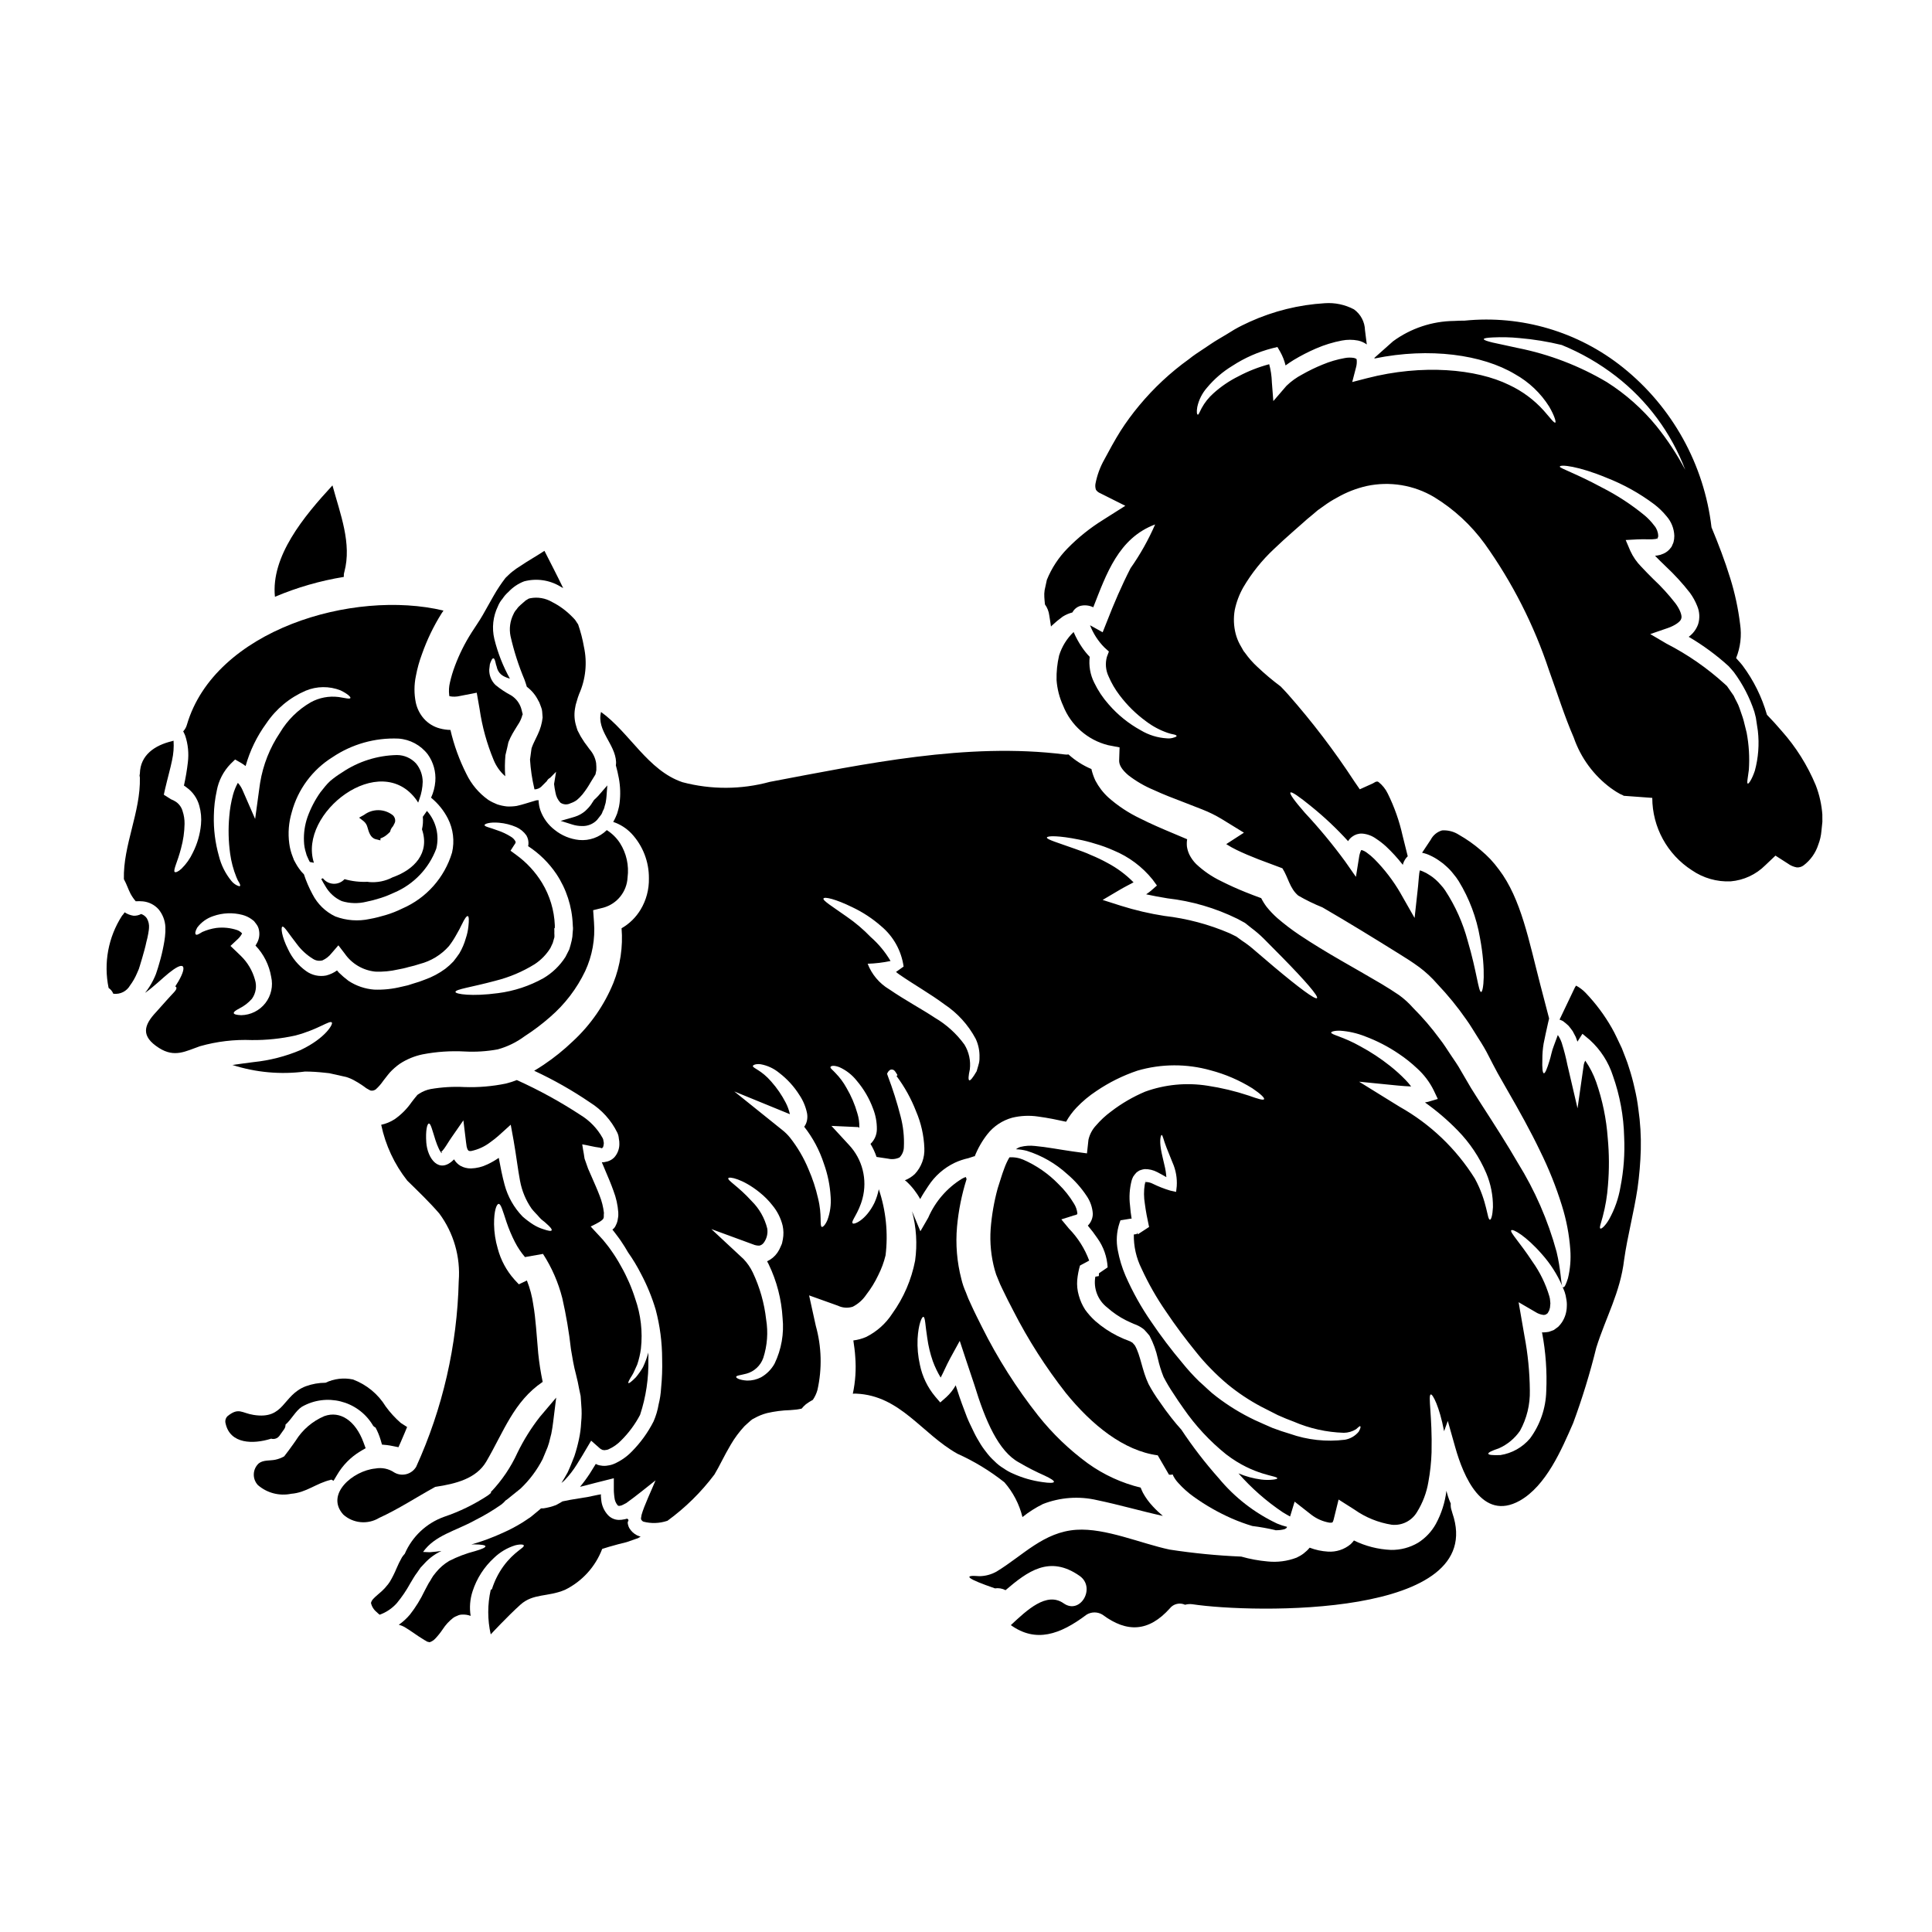 <?xml version="1.0" encoding="UTF-8"?>
<!-- Uploaded to: SVG Repo, www.svgrepo.com, Generator: SVG Repo Mixer Tools -->
<svg fill="#000000" width="800px" height="800px" version="1.1" viewBox="144 144 512 512" xmlns="http://www.w3.org/2000/svg">
 <g>
  <path d="m239.47 528.62 1.426-0.832-0.57-1.547c-2.113-5.746-6.188-8.465-10.367-6.957h-0.004c-3.152 1.34-5.812 3.621-7.613 6.535l-0.645 0.914c-0.789 1.113-1.574 2.184-2.394 3.223h0.004c-0.73 0.406-1.516 0.707-2.336 0.883-1.438 0.301-3.18 0.02-4.394 0.965h0.004c-0.805 0.727-1.281 1.746-1.324 2.832-0.043 1.082 0.348 2.141 1.09 2.93 2.426 2.102 5.691 2.953 8.832 2.301 3.938-0.289 6.656-2.789 10.375-3.664h0.004c0.07-0.027 0.141-0.059 0.211-0.098l0.625 0.312 0.914-1.523c1.5-2.574 3.617-4.731 6.164-6.273z"/>
  <path d="m242.32 568.85v-0.027c0-0.043-0.023-0.105 0-0.141z"/>
  <path d="m282.02 476.68c0.027-0.031-0.086-0.031-0.059 0.027h0.027s0.031 0 0.031-0.027z"/>
  <path d="m222.28 418.42c6.094-1.602 9.098-4.125 9.656-3.453 0.422 0.336-1.598 4.125-8.266 7.297l-0.004 0.004c-3.973 1.68-8.172 2.758-12.465 3.199-1.828 0.25-3.707 0.477-5.617 0.758 6.215 1.996 12.789 2.59 19.262 1.742 1.707 0.012 3.418 0.113 5.113 0.305l1.32 0.141 1.098 0.25 2.16 0.48 1.121 0.25 0.113 0.027 0.586 0.195 0.004 0.008c0.051 0.008 0.098 0.027 0.141 0.055l0.422 0.168 0.816 0.395c0.848 0.461 1.676 0.965 2.469 1.516l0.84 0.617 0.676 0.395c0.141 0.047 0.273 0.113 0.395 0.191-0.031-0.004-0.062 0.008-0.082 0.031h0.141l0.449 0.055v0.004c0.074-0.027 0.148-0.047 0.223-0.059 0.309 0.027 0.422-0.195 0.645-0.223h0.004c0.777-0.688 1.469-1.469 2.051-2.328l0.789-1.012c0.312-0.395 0.535-0.699 0.93-1.152l-0.004-0.004c0.82-0.891 1.73-1.688 2.719-2.383 1.824-1.188 3.852-2.023 5.984-2.469 3.695-0.715 7.469-0.969 11.23-0.762 2.91 0.152 5.832-0.035 8.699-0.562 2.57-0.707 4.988-1.887 7.129-3.477 2.379-1.535 4.641-3.242 6.762-5.109 3.906-3.367 7.07-7.508 9.293-12.16 1.879-4.051 2.68-8.516 2.332-12.969l-0.223-3.172 2.723-0.672c3.633-1.012 6.211-4.234 6.398-8.004 0.414-3.184-0.301-6.41-2.023-9.121-0.898-1.379-2.086-2.547-3.481-3.426-1.945 1.914-4.637 2.871-7.356 2.613-2.363-0.246-4.606-1.176-6.453-2.668-1.719-1.312-3.023-3.09-3.766-5.117-0.312-0.887-0.48-1.816-0.504-2.754-0.195 0-0.395 0.027-0.59 0.027l-2.894 0.871c-0.754 0.223-1.516 0.449-2.301 0.617-0.852 0.133-1.719 0.18-2.582 0.141-0.887-0.094-1.762-0.281-2.609-0.562-0.82-0.32-1.613-0.715-2.359-1.184-2.477-1.758-4.465-4.117-5.785-6.852-1.875-3.707-3.301-7.629-4.238-11.676-0.941-0.02-1.875-0.152-2.781-0.395-1.652-0.426-3.137-1.336-4.266-2.609-1.066-1.219-1.801-2.688-2.137-4.269-0.469-2.316-0.457-4.703 0.027-7.016 0.367-1.98 0.906-3.926 1.613-5.812 1.328-3.773 3.066-7.387 5.191-10.777l0.508-0.758c-23.945-5.727-60.637 5.117-67.996 30.266v-0.004c-0.176 0.652-0.512 1.25-0.98 1.738 0.199 0.375 0.375 0.758 0.531 1.148 0.758 2.281 0.996 4.703 0.703 7.086-0.238 2.066-0.586 4.117-1.039 6.148 0.238 0.141 0.465 0.297 0.676 0.477 1.664 1.172 2.863 2.891 3.394 4.856 0.457 1.617 0.609 3.301 0.449 4.969-0.242 2.606-0.977 5.144-2.16 7.477-0.738 1.586-1.754 3.023-3.004 4.246-0.902 0.84-1.547 1.035-1.797 0.871-0.25-0.164-0.055-0.902 0.312-1.969 0.363-0.98 0.898-2.527 1.375-4.328l-0.004-0.004c0.578-2.106 0.887-4.273 0.926-6.457 0.016-1.156-0.164-2.305-0.531-3.398-0.277-0.977-0.883-1.828-1.715-2.414-0.422-0.281-0.871-0.52-1.348-0.699l-1.906-1.207 0.336-1.516c0.672-2.894 1.406-5.418 1.855-7.637h-0.004c0.379-1.695 0.512-3.434 0.395-5.168-0.141 0.031-0.285 0.113-0.453 0.141-4.465 1.066-8.363 3.621-8.473 8.566l-0.086 0.531 0.086 0.535c0.223 9.152-4.465 17.883-4.238 26.918l0.082 0.168c0.59 1.039 1.066 2.5 1.684 3.707v0.004c0.387 0.707 0.848 1.375 1.375 1.988 0.645-0.043 1.293-0.035 1.938 0.027 1.578 0.168 3.035 0.906 4.098 2.078 1.105 1.336 1.746 2.996 1.824 4.727 0.031 0.859-0.004 1.723-0.109 2.582-0.113 0.758-0.195 1.547-0.367 2.301-0.293 1.566-0.668 3.121-1.121 4.648-0.223 0.789-0.449 1.574-0.727 2.363l-0.195 0.586-0.059 0.141-0.109 0.25-0.113 0.281-0.477 1.012h-0.004c-0.59 1.164-1.297 2.266-2.109 3.285 2.414-1.711 4.578-3.879 6.316-5.277 1.738-1.402 3.148-2.188 3.648-1.77s0.086 1.883-1.094 3.938c-0.25 0.422-0.535 0.898-0.871 1.406l0.004-0.004c0.145 0.035 0.258 0.141 0.309 0.281 0.168 0.672-0.98 1.543-2.527 3.312-0.812 0.898-1.766 1.992-2.832 3.172-3.312 3.508-4.156 6.426 0.758 9.543 4.152 2.637 7.047 0.844 10.863-0.48v0.004c4.461-1.266 9.094-1.812 13.727-1.625 3.879 0.035 7.75-0.371 11.539-1.207zm68.637-27.551-0.027-0.844 0.086-0.055 0.055-0.113v-0.672c-0.16-3.961-1.32-7.812-3.371-11.203-1.773-2.91-4.113-5.441-6.875-7.438l-1.488-1.094 0.953-1.488c0.395-0.562 0.449-0.645 0.367-0.953-0.277-0.527-0.695-0.965-1.211-1.266-1.113-0.703-2.312-1.27-3.566-1.684-2.106-0.789-3.398-0.984-3.426-1.379-0.055-0.336 1.352-0.871 3.844-0.645h0.004c1.57 0.137 3.106 0.523 4.551 1.148 1.082 0.484 2.016 1.25 2.695 2.223 0.422 0.73 0.609 1.57 0.531 2.41-0.012 0.145-0.039 0.285-0.082 0.422 2.957 1.93 5.5 4.43 7.477 7.356 2.66 3.988 4.164 8.633 4.352 13.418l0.027 0.535 0.031 0.25v0.449l-0.086 0.957v0.004c-0.012 0.688-0.094 1.375-0.254 2.047-0.195 0.789-0.395 1.629-0.645 2.363-0.34 0.676-0.672 1.324-1.012 1.996v-0.004c-1.473 2.301-3.461 4.223-5.809 5.613-3.719 2.078-7.801 3.422-12.023 3.969-7.019 0.953-11.312 0.25-11.312-0.309-0.055-0.73 4.184-1.234 10.629-2.977h-0.004c3.66-0.914 7.156-2.394 10.359-4.379 1.691-1.109 3.117-2.574 4.18-4.297l0.617-1.324 0.367-1.289c0.18-0.332 0.008-1.203 0.062-1.766zm-24.531-1.855c0.699-1.516 1.262-2.301 1.574-2.242 0.312 0.059 0.367 1.039 0.168 2.777h-0.004c-0.105 1.051-0.332 2.086-0.672 3.086-0.395 1.406-0.969 2.758-1.711 4.016-0.449 0.703-1.012 1.379-1.574 2.133-0.656 0.703-1.371 1.352-2.133 1.938-1.664 1.23-3.496 2.203-5.445 2.894-0.973 0.391-1.965 0.73-2.977 1.012-0.48 0.168-0.984 0.309-1.488 0.477-0.562 0.113-1.125 0.25-1.711 0.395v-0.004c-2.367 0.594-4.809 0.852-7.246 0.762-2.434-0.184-4.785-0.984-6.82-2.332-0.902-0.672-1.754-1.402-2.555-2.191-0.168-0.195-0.336-0.367-0.477-0.559-0.867 0.629-1.852 1.086-2.894 1.348-1.855 0.352-3.773-0.074-5.305-1.184-2.039-1.465-3.672-3.426-4.742-5.699-1.797-3.562-1.969-5.902-1.543-6.062 0.504-0.195 1.598 1.766 3.816 4.574 1.176 1.602 2.656 2.957 4.352 3.988 0.734 0.465 1.633 0.598 2.473 0.367 0.945-0.434 1.773-1.09 2.41-1.91l1.797-2.078 1.652 2.16h0.004c1.879 2.731 4.867 4.492 8.168 4.816 2 0.074 4-0.113 5.949-0.566l1.406-0.281c0.504-0.109 1.008-0.25 1.516-0.395v0.004c0.957-0.211 1.902-0.473 2.832-0.785 3.012-0.77 5.723-2.422 7.777-4.75 0.754-0.984 1.426-2.023 2.019-3.113 0.562-0.98 1.039-1.844 1.379-2.609zm-16.793-49.281c3.074 0.215 5.902 1.738 7.777 4.184 1.488 2.086 2.195 4.633 1.992 7.188-0.121 1.484-0.504 2.938-1.125 4.293 1.855 1.516 3.375 3.398 4.465 5.531 1.41 2.781 1.801 5.969 1.098 9.008-1.988 6.644-6.805 12.066-13.168 14.824-1.418 0.703-2.891 1.285-4.406 1.738-0.672 0.195-1.352 0.367-2.051 0.562s-1.488 0.34-2.215 0.477v0.004c-3.035 0.656-6.195 0.422-9.098-0.676-2.613-1.242-4.738-3.316-6.051-5.894-0.914-1.688-1.672-3.453-2.269-5.273-0.484-0.461-0.918-0.969-1.293-1.52-0.332-0.457-0.633-0.934-0.898-1.43l-0.395-0.73-0.055-0.109-0.027-0.059-0.027-0.027-0.055-0.223-0.086-0.195-0.137-0.363-0.004-0.004c-0.445-1.121-0.75-2.289-0.902-3.484-0.375-2.769-0.152-5.59 0.648-8.266 1.613-6.07 5.477-11.301 10.809-14.625 5.152-3.465 11.273-5.191 17.473-4.93zm-48.145 13.777c0.5-2.676 1.781-5.141 3.676-7.086l1.18-1.148 1.516 0.871 0.004-0.004c0.441 0.258 0.863 0.551 1.262 0.871 1.141-4.082 3.008-7.922 5.512-11.34 2.566-3.809 6.172-6.797 10.387-8.621 2.945-1.23 6.258-1.27 9.234-0.109 1.969 0.953 2.777 1.793 2.641 2.047-0.168 0.312-1.297 0.027-3.148-0.281v0.004c-2.539-0.32-5.117 0.172-7.359 1.402-3.367 1.941-6.18 4.715-8.164 8.059-2.68 3.988-4.473 8.508-5.25 13.25-0.059 0.395-0.113 0.789-0.168 1.148l-1.156 8.457-3.371-7.719c-0.301-0.676-0.711-1.301-1.207-1.852-0.555 1-0.988 2.066-1.289 3.172-0.504 1.863-0.832 3.773-0.984 5.699-0.305 3.293-0.227 6.609 0.223 9.883 0.289 2.137 0.848 4.231 1.656 6.231 0.211 0.562 0.484 1.102 0.816 1.602 0.195 0.395 0.25 0.645 0.141 0.754s-0.34 0.055-0.758-0.137c-0.598-0.293-1.125-0.715-1.543-1.234-1.562-1.918-2.684-4.156-3.281-6.559-0.992-3.496-1.445-7.121-1.344-10.754 0.035-2.219 0.297-4.43 0.777-6.598zm4.504 58.988c-0.055-0.34 0.535-0.758 1.516-1.262v-0.004c1.246-0.625 2.359-1.484 3.285-2.527 1.059-1.469 1.359-3.352 0.812-5.078-0.66-2.394-1.949-4.57-3.731-6.301l-0.844-0.816-1.91-1.828 1.855-1.738v0.004c0.492-0.438 0.898-0.961 1.203-1.543 0.168 0.109-0.336-0.562-1.23-0.902-1.797-0.613-3.707-0.812-5.59-0.586-1.277 0.184-2.523 0.543-3.703 1.066-0.871 0.531-1.461 0.898-1.711 0.672-0.25-0.223-0.195-0.844 0.363-1.828l-0.004 0.004c1.074-1.434 2.566-2.5 4.269-3.059 2.484-0.871 5.172-0.98 7.719-0.312 0.879 0.234 1.707 0.625 2.441 1.156l0.617 0.477c0.203 0.23 0.391 0.473 0.562 0.727 0.426 0.523 0.699 1.156 0.789 1.828 0.211 1.238-0.051 2.508-0.73 3.562-0.059 0.133-0.133 0.258-0.227 0.367 2.18 2.277 3.629 5.156 4.156 8.266 0.57 2.445 0.008 5.016-1.535 6.996-1.543 1.98-3.902 3.156-6.41 3.199-1.223-0.051-1.895-0.234-1.965-0.539z"/>
  <path d="m230.14 352.43-1.234 1.543h-0.004c-1.434 2.031-2.586 4.25-3.422 6.594-0.707 2.047-1.02 4.211-0.926 6.375 0.027 1.039 0.207 2.07 0.531 3.062l0.113 0.395 0.027 0.113v0.027l0.281 0.645c0.176 0.422 0.371 0.836 0.59 1.234l0.082 0.027c0.367 0.086 0.672 0.113 1.012 0.195-4.266-13.137 17.629-30.121 27.258-16.531v0.004c0.133 0.188 0.254 0.387 0.367 0.59 0.113-0.312 0.223-0.617 0.34-0.957h-0.004c0.539-1.465 0.832-3.012 0.871-4.574-0.016-1.773-0.637-3.488-1.766-4.856-1.305-1.414-3.137-2.219-5.055-2.223-5.191 0.102-10.242 1.699-14.543 4.606-1.105 0.68-2.16 1.441-3.152 2.277-0.488 0.453-0.945 0.938-1.367 1.453z"/>
  <path d="m301.01 356.63c-0.383 0.66-0.855 1.262-1.406 1.793l-0.523 0.512c-0.793 0.676-1.715 1.188-2.711 1.5l-3.785 1.105 3.094 0.973c0.816 0.258 1.668 0.391 2.527 0.395 1.516 0.066 2.988-0.527 4.031-1.629l0.871-1.113c0.293-0.344 0.504-0.746 0.617-1.184 0.258-0.418 0.438-0.879 0.523-1.359l0.098-0.324c0.121-0.336 0.199-0.684 0.234-1.035 0.059-0.395 0.121-0.789 0.148-1.18l0.219-2.945-2.152 2.477c-0.102 0.117-0.195 0.234-0.328 0.371-0.363 0.395-0.699 0.699-1.039 1.012z"/>
  <path d="m235.11 296.89c-0.031-0.445 0.016-0.891 0.145-1.32 2.019-7.555-1.066-15.273-3.148-22.934-7.637 8.266-16.34 18.805-15.246 29.52 5.852-2.477 11.98-4.246 18.25-5.266z"/>
  <path d="m263.1 328.5c0.918 0.184 1.867 0.164 2.777-0.055l4.465-0.871 0.758 4.328v0.004c0.672 4.648 1.926 9.195 3.734 13.531 0.656 1.598 1.664 3.027 2.945 4.184 0.031 0.027 0.086 0.055 0.113 0.082-0.137-1.859-0.117-3.727 0.055-5.586 0.168-0.676 0.312-1.352 0.48-2.023l0.223-1.012v-0.027l0.109-0.449 0.027-0.027 0.027-0.055 0.059-0.168 0.137-0.281 0.254-0.59c0.727-1.488 1.516-2.582 2.047-3.512l0.008 0.004c0.473-0.711 0.832-1.484 1.066-2.305-0.012-0.07 0.008-0.145 0.059-0.195 0.055-0.055 0.137-0.137 0-0.477l-0.195-0.816-0.059-0.195-0.027-0.082-0.055-0.223-0.004-0.004c-0.453-1.406-1.387-2.609-2.641-3.394-1.484-0.777-2.887-1.711-4.18-2.781-1.074-1.066-1.664-2.527-1.629-4.039 0.055-0.562 0.113-1.039 0.168-1.434 0.09-0.301 0.199-0.59 0.336-0.871 0.195-0.477 0.395-0.699 0.59-0.699 0.195 0 0.34 0.281 0.48 0.754 0.082 0.25 0.137 0.562 0.223 0.93h0.004c0.125 0.336 0.227 0.684 0.305 1.035 0.258 0.797 0.797 1.477 1.516 1.91 0.582 0.332 1.207 0.586 1.855 0.758-1.84-3.309-3.227-6.852-4.129-10.527-0.691-2.91-0.355-5.969 0.957-8.66 0.293-0.738 0.711-1.422 1.234-2.023 0.43-0.656 0.949-1.254 1.543-1.766 1.152-1.242 2.574-2.203 4.156-2.809 3.242-0.859 6.695-0.375 9.57 1.348 0.25 0.141 0.504 0.309 0.789 0.449-1.516-3.172-3.227-6.453-4.969-9.883-2.219 1.461-4.438 2.695-6.258 3.938l-1.207 0.789-0.93 0.699v-0.004c-0.387 0.289-0.754 0.609-1.094 0.953l-0.59 0.562-0.191 0.195-0.059 0.055-0.004 0.004c-1.156 1.504-2.211 3.094-3.148 4.746-0.957 1.711-1.91 3.398-2.867 5.082-0.957 1.684-2.051 3.172-3.031 4.742h0.004c-1.75 2.758-3.207 5.691-4.352 8.75-0.539 1.426-0.98 2.891-1.316 4.379-0.262 1.086-0.328 2.207-0.195 3.316 0 0.105 0.02 0.215 0.055 0.316z"/>
  <path d="m243.61 366.41 1.211 0.297v-0.523c0.555-0.188 1.07-0.465 1.531-0.82 0.301-0.238 0.586-0.492 0.855-0.762l0.18-0.184 0.066-0.246v-0.004c0.117-0.422 0.336-0.812 0.641-1.129l0.219-0.363c0.07-0.184 0.156-0.359 0.266-0.527l0.141-0.426v0.004c0.078-0.609-0.133-1.219-0.57-1.645-2.231-1.793-5.391-1.844-7.676-0.121l-1.312 0.723 1.18 0.918h0.004c0.508 0.414 0.867 0.984 1.031 1.617 0.359 1.27 0.789 2.844 2.234 3.191z"/>
  <path d="m255.83 363.79c2.133 6.297-2.051 10.672-7.746 12.691v-0.004c-1.949 1.035-4.152 1.473-6.348 1.266-0.094-0.008-0.191-0.027-0.281-0.059-2.074 0.102-4.152-0.133-6.148-0.699-0.727 0.801-1.766 1.246-2.848 1.227-1.082-0.023-2.098-0.512-2.793-1.34-0.027-0.027-0.059-0.082-0.113-0.141l-0.055 0.059c-0.113 0.055-0.223 0.082-0.367 0.137 0.367 0.672 0.699 1.324 1.125 1.969 0.984 1.723 2.488 3.086 4.293 3.898 2.133 0.656 4.406 0.715 6.57 0.172 0.586-0.141 1.203-0.285 1.824-0.422l2.023-0.59c1.227-0.398 2.426-0.879 3.59-1.434 5.121-2.199 9.117-6.398 11.062-11.625 0.867-3.535-0.059-7.269-2.473-9.992-0.395 0.562-0.754 1.066-1.094 1.547 0.105 1.117 0.031 2.246-0.223 3.34z"/>
  <path d="m183.26 391.58c0.082-0.672 0.195-0.953 0.223-1.625h0.004c0.082-0.898-0.117-1.801-0.566-2.582-0.359-0.543-0.895-0.949-1.516-1.152-0.633 0.344-1.355 0.5-2.078 0.449-0.82-0.133-1.605-0.438-2.297-0.898-0.199 0.332-0.438 0.645-0.703 0.926-3.644 5.664-4.914 12.527-3.543 19.121 0.555 0.367 0.984 0.895 1.23 1.516 0.059 0 0.113 0.027 0.168 0.027 1.73 0.176 3.402-0.684 4.269-2.191 0.73-0.984 1.344-2.047 1.824-3.176l0.449-1.035 0.113-0.285 0.027-0.109 0.164-0.508c0.223-0.699 0.426-1.43 0.648-2.16 0.418-1.461 0.844-2.922 1.121-4.293 0.211-0.691 0.328-1.375 0.461-2.023z"/>
  <path d="m284.49 302.54c-0.168 0.109-0.195-0.027-0.531 0.195l-0.449 0.281-0.168 0.082-0.027 0.027-1.289 1.125h-0.004c-0.422 0.344-0.793 0.75-1.098 1.207-0.355 0.375-0.641 0.812-0.844 1.289-0.91 1.805-1.188 3.859-0.785 5.84 0.895 3.949 2.133 7.809 3.703 11.539 0.25 0.645 0.422 1.262 0.617 1.883v-0.004c1.285 0.961 2.324 2.211 3.031 3.648l0.254 0.453 0.223 0.559 0.281 0.758 0.004 0.004c0.156 0.375 0.254 0.773 0.277 1.18 0.055 0.508 0.086 1.039 0.113 1.547-0.172 1.559-0.609 3.078-1.289 4.492-0.59 1.289-1.18 2.363-1.52 3.309l-0.109 0.34-0.027 0.082-0.113 0.844c-0.082 0.703-0.195 1.379-0.281 2.078 0.16 2.562 0.535 5.106 1.121 7.606l0.059 0.281c0.762 0 1.488-0.324 1.992-0.898l1.262-1.262h0.004c0.195-0.387 0.508-0.703 0.895-0.902l1.574-1.602-0.535 3.258c0.086 0.754 0.207 1.504 0.367 2.246 0.16 1.008 0.617 1.949 1.32 2.695 0.801 0.543 1.84 0.598 2.695 0.141 0.594-0.191 1.152-0.477 1.656-0.844 0.527-0.441 1.012-0.93 1.457-1.457 0.828-1.035 1.57-2.133 2.219-3.289 0.477-0.812 0.898-1.488 1.262-2.047 0.082-0.449 0.168-0.902 0.223-1.094h0.004c0.023-0.637 0.004-1.273-0.055-1.906-0.215-1.348-0.809-2.602-1.711-3.621-0.285-0.395-0.562-0.789-0.844-1.152v-0.004c-0.371-0.461-0.711-0.949-1.012-1.461l-0.535-0.844-0.363-0.699-0.367-0.699-0.086-0.168-0.109-0.285v-0.082l-0.055-0.109-0.168-0.562c-0.488-1.504-0.613-3.102-0.367-4.66 0.098-0.727 0.27-1.441 0.508-2.133 0.168-0.629 0.375-1.25 0.613-1.855 1.734-3.914 2.176-8.281 1.266-12.465-0.352-2.023-0.867-4.012-1.539-5.953-0.223-0.336-0.449-0.645-0.645-0.98l-0.141-0.195-0.027-0.027-0.055-0.086-0.141-0.137h-0.004c-0.164-0.203-0.34-0.391-0.531-0.562-1.547-1.602-3.352-2.934-5.336-3.938-1.758-1.039-3.836-1.398-5.84-1.004z"/>
  <path d="m528.86 544.86c-0.055-0.168-0.082-0.309-0.137-0.477-0.23-0.617-0.316-1.281-0.258-1.938-0.055-0.113-0.109-0.223-0.164-0.367v0.004c-0.41-0.973-0.738-1.98-0.984-3.004-0.371 3.078-1.324 6.059-2.805 8.785-1.125 2.023-2.734 3.731-4.688 4.969-2.184 1.297-4.68 1.957-7.215 1.91-3.406-0.145-6.742-0.996-9.801-2.5-0.258 0.355-0.551 0.684-0.871 0.98-1.68 1.414-3.844 2.121-6.035 1.969-1.652-0.098-3.281-0.445-4.828-1.039-0.934 1.129-2.117 2.031-3.453 2.637-2.445 0.938-5.082 1.285-7.691 1.012-2.363-0.207-4.703-0.641-6.988-1.289-6.356-0.266-12.691-0.887-18.98-1.855-7.555-1.598-16.984-5.754-24.676-5.25-8.703 0.562-14.148 6.793-21.168 11.062-1.379 0.781-2.934 1.207-4.516 1.234-4.66-0.391-3.305 0.688 4.07 3.231h-0.004c0.965-0.145 1.945 0.023 2.809 0.477 5.84-4.973 11.652-9.375 19.625-3.789 4.406 3.09 0.191 10.414-4.238 7.269-4.496-3.148-9.688 1.77-13.98 5.785 6.598 4.723 12.988 2.555 20.043-2.754l-0.004-0.004c1.309-0.812 2.961-0.812 4.269 0 6.461 4.824 12.242 4.547 17.828-1.684h-0.004c0.965-1.211 2.637-1.605 4.043-0.957 0.621-0.176 1.27-0.223 1.91-0.141 15.977 2.418 78.551 3.734 68.918-24.168 0-0.039-0.008-0.074-0.027-0.109z"/>
  <path d="m429.15 465.95c0.055-0.082 0.25-0.082 0.25-0.141 0.113 0 0.027 0 0.113-0.25h0.004c-0.098-0.918-0.406-1.805-0.898-2.582-1.148-1.918-2.547-3.676-4.156-5.227-2.606-2.672-5.699-4.828-9.113-6.344-1.203-0.547-2.523-0.789-3.844-0.699-0.551 0.945-1.012 1.941-1.379 2.977-0.586 1.488-1.121 3.426-1.738 5.277-0.957 3.508-1.578 7.098-1.855 10.727-0.254 3.637 0.109 7.289 1.066 10.805 0.227 0.867 0.527 1.711 0.902 2.523 0.348 0.91 0.742 1.801 1.18 2.668 0.93 1.969 1.883 3.816 2.867 5.699v0.004c3.93 7.691 8.594 14.984 13.922 21.785 6.852 8.445 15.305 15.301 24.34 16.504l2.977 5.117c0.23 0.055 0.469 0.055 0.699 0 0.426-0.059 0.34 0 0.34 0.027 0.039 0.168 0.105 0.328 0.195 0.477 0.344 0.629 0.77 1.215 1.266 1.738 1.227 1.363 2.598 2.586 4.098 3.648 3.141 2.254 6.512 4.172 10.051 5.727 1.773 0.777 3.59 1.441 5.441 1.996 2.059 0.254 4.102 0.621 6.121 1.094v0.027c0.816 0.023 1.629-0.07 2.418-0.277 0.281-0.195 0.477-0.223 0.504-0.312 0.055-0.027 0.109-0.168 0.168-0.309-0.902-0.219-1.785-0.508-2.641-0.867-5.977-2.82-11.258-6.922-15.469-12.02-3.602-4.047-6.91-8.348-9.906-12.863-0.902-1.008-1.797-2.047-2.668-3.172-1.039-1.32-2.051-2.691-3.059-4.18-1.102-1.508-2.098-3.098-2.977-4.746-1.742-3.676-2.106-7.637-3.621-10.234-0.219-0.219-0.426-0.453-0.617-0.699-0.086-0.113-0.195-0.113-0.312-0.168-0.121-0.125-0.277-0.215-0.445-0.254-1.074-0.391-2.129-0.84-3.152-1.348-2.156-1.07-4.168-2.418-5.977-4.008-0.992-0.898-1.883-1.895-2.664-2.977-0.754-1.168-1.324-2.445-1.688-3.785-0.391-1.332-0.531-2.723-0.418-4.102 0.125-1.293 0.367-2.57 0.727-3.82l2.445-1.32v0.004c-1.176-3.172-3.004-6.059-5.367-8.48l-2.019-2.441 3.281-1.039 0.004 0.004c0.199-0.066 0.402-0.121 0.605-0.164z"/>
  <path d="m626.95 360c-0.184-2.695-0.773-5.348-1.742-7.871-2.191-5.281-5.25-10.16-9.055-14.43-1.246-1.473-2.559-2.898-3.898-4.285-1.34-4.684-3.512-9.082-6.418-12.988-0.531-0.715-1.18-1.348-1.75-2.023 1.145-2.84 1.512-5.934 1.062-8.961-0.5-4.129-1.371-8.207-2.609-12.18-1.453-4.723-3.172-9.172-4.973-13.508-1.953-16.664-10.391-31.891-23.484-42.379-11.82-9.465-26.879-13.918-41.945-12.402-0.934 0-1.863 0.023-2.801 0.082-5.82 0.066-11.473 1.953-16.168 5.391l-4.934 4.391c-0.004 0.055 0.004 0.113 0.027 0.168 14.652-3.004 28.605-1.012 37.227 4.156 3.691 2.059 6.805 5.012 9.055 8.59 1.488 2.555 1.855 4.129 1.629 4.238-0.34 0.168-1.262-1.121-3.059-3.172-2.566-2.856-5.68-5.164-9.156-6.793-8.66-4.266-23.02-5.586-37.699-1.793l-3.906 1.012 1.012-3.906 0.004-0.004c0.18-0.656 0.234-1.34 0.168-2.016-0.113-0.285-0.027-0.223-0.672-0.453-0.84-0.145-1.695-0.133-2.527 0.031-1.996 0.355-3.945 0.93-5.812 1.711-1.871 0.758-3.691 1.641-5.445 2.637-1.52 0.797-2.922 1.809-4.156 3.004l-3.481 4.043-0.395-5.082h0.004c-0.055-1.586-0.289-3.156-0.703-4.688-2.828 0.754-5.559 1.828-8.145 3.199-2.414 1.195-4.652 2.719-6.648 4.523-1.262 1.121-2.316 2.453-3.121 3.934-0.562 1.066-0.789 1.77-1.012 1.711-0.223-0.059-0.363-0.699-0.137-2.019v0.004c0.406-1.922 1.309-3.703 2.609-5.168 1.898-2.273 4.16-4.219 6.691-5.754 3.242-2.117 6.809-3.691 10.559-4.66l1.379-0.336 0.754 1.289v0.004c0.633 1.125 1.105 2.336 1.406 3.594 0.699-0.508 1.402-0.984 2.133-1.434 1.91-1.152 3.898-2.176 5.949-3.059 2.199-0.953 4.496-1.66 6.848-2.106 1.41-0.27 2.859-0.27 4.269 0 0.84 0.18 1.633 0.535 2.328 1.039l-0.477-3.789v-0.004c-0.059-2.191-1.141-4.227-2.918-5.508-2.379-1.258-5.062-1.824-7.746-1.629-6.863 0.41-13.59 2.078-19.852 4.91-0.699 0.34-1.402 0.645-2.074 0.984l-0.93 0.477-1.066 0.59c-1.406 0.871-2.777 1.711-4.184 2.527s-2.691 1.738-4.016 2.609-2.664 1.738-3.871 2.723c-4.894 3.512-9.316 7.637-13.164 12.27-1.805 2.16-3.469 4.426-4.984 6.793-1.461 2.332-3.09 5.305-4.238 7.477v0.004c-1.152 2.023-1.961 4.223-2.391 6.512-0.086 0.531-0.039 1.07 0.141 1.574 0.277 0.402 0.668 0.715 1.121 0.898l6.656 3.34-5.902 3.734v0.004c-3.445 2.137-6.617 4.68-9.445 7.578-2.34 2.387-4.188 5.207-5.445 8.305-0.195 0.926-0.395 1.824-0.59 2.719-0.098 0.613-0.125 1.234-0.082 1.852 0.027 0.645 0.109 1.289 0.164 1.938 0.633 0.867 1.027 1.883 1.152 2.949 0.168 0.871 0.281 1.883 0.449 2.922v-0.004c0.066-0.09 0.145-0.172 0.227-0.25 0.91-0.855 1.875-1.652 2.891-2.387 0.789-0.496 1.652-0.867 2.555-1.098 0.438-0.84 1.195-1.469 2.102-1.738 1.152-0.281 2.363-0.152 3.43 0.367 3.481-8.844 6.691-18.332 16.395-21.953v-0.004c-1.773 4.078-3.953 7.961-6.516 11.598-2.387 4.66-4.41 9.375-6.297 14.234l-0.055 0.141-1.039 2.609-2.414-1.348-0.926-0.508c0.84 2.184 2.121 4.172 3.762 5.84l1.234 1.121-0.531 1.406c-0.48 1.723-0.32 3.559 0.445 5.176 0.762 1.781 1.742 3.461 2.918 5 2.004 2.66 4.391 5.008 7.086 6.961 1.711 1.293 3.617 2.305 5.644 3.004 0.566 0.195 1.148 0.344 1.738 0.449 0.422 0.109 0.645 0.25 0.645 0.367 0 0.113-0.195 0.281-0.617 0.395v-0.004c-0.605 0.23-1.262 0.316-1.906 0.254-2.461-0.137-4.852-0.867-6.965-2.133-3.234-1.773-6.129-4.109-8.543-6.902-1.535-1.73-2.82-3.668-3.82-5.754-1.051-2.109-1.461-4.481-1.18-6.82-0.754-0.781-1.441-1.625-2.047-2.527-0.867-1.273-1.609-2.625-2.219-4.043-1.793 1.715-3.117 3.863-3.848 6.231-0.496 2.125-0.723 4.305-0.672 6.488 0.168 2.352 0.758 4.652 1.738 6.793 2.051 5.203 6.481 9.102 11.902 10.469l3.062 0.59-0.113 3.426c-0.055 1.18 0.672 2.445 2.414 3.938 2.047 1.586 4.297 2.898 6.691 3.898 2.582 1.207 5.387 2.273 8.336 3.398 1.516 0.59 3.062 1.207 4.606 1.797 1.773 0.695 3.484 1.539 5.117 2.523l5.902 3.625-4.688 3.031c0.887 0.57 1.805 1.086 2.754 1.543 1.793 0.871 3.734 1.684 5.754 2.473 2.106 0.789 4.211 1.574 6.371 2.387 1.574 2.441 1.91 5.305 4.211 7.242h0.004c2.055 1.191 4.195 2.234 6.398 3.117 6.793 3.938 13.586 8.113 20.297 12.297 1.766 1.094 3.508 2.188 5.305 3.508l0.004-0.004c1.777 1.328 3.406 2.844 4.856 4.523 2.785 2.93 5.344 6.066 7.648 9.383 1.148 1.574 2.106 3.281 3.148 4.883 1.043 1.602 2.023 3.227 2.781 4.769 0.758 1.543 1.625 3.09 2.414 4.606 0.816 1.434 1.629 2.832 2.414 4.238 3.312 5.727 6.344 11.203 8.816 16.367v0.004c2.309 4.656 4.242 9.492 5.781 14.457 1.191 3.793 1.938 7.711 2.223 11.676 0.191 2.543-0.016 5.102-0.621 7.582-0.508 1.602-0.898 2.445-1.234 2.387v-0.004c-0.102-0.004-0.188-0.07-0.223-0.164 0.195 0.477 0.422 0.926 0.59 1.43 0.199 0.594 0.34 1.203 0.422 1.824 0.133 0.664 0.18 1.344 0.137 2.019-0.031 1.488-0.477 2.938-1.293 4.184-0.289 0.426-0.617 0.82-0.98 1.184-0.367 0.281-0.758 0.559-1.152 0.844-0.449 0.164-0.898 0.363-1.375 0.504l0.004-0.004c-0.469 0.078-0.938 0.125-1.406 0.145-0.113 0-0.25-0.027-0.367-0.027-0.004 0.047 0.004 0.094 0.027 0.137 0.965 5.094 1.332 10.285 1.098 15.469-0.117 4.516-1.617 8.883-4.297 12.52-1.996 2.363-4.777 3.93-7.832 4.406-2.106 0.082-3.199-0.027-3.227-0.367-0.027-0.34 1.012-0.816 2.754-1.402v0.004c2.277-1 4.231-2.613 5.644-4.66 1.801-3.273 2.699-6.965 2.609-10.699-0.043-4.859-0.523-9.707-1.434-14.484-0.223-1.312-0.449-2.602-0.672-3.871l-0.871-5.027 4.438 2.582c0.641 0.422 1.371 0.691 2.133 0.789 0.113-0.027 0.25 0 0.367-0.027 0.086-0.047 0.18-0.074 0.277-0.09 0.078-0.059 0.164-0.113 0.254-0.164 0.055-0.059 0.055-0.086 0.141-0.113 0.055 0.082 0.25-0.395 0.367-0.562l0.164-0.336 0.031-0.141c0.129-0.332 0.195-0.684 0.191-1.039 0.074-0.398 0.074-0.809 0-1.207-0.02-0.438-0.094-0.871-0.223-1.289-0.98-3.289-2.496-6.391-4.492-9.184-3.34-5.082-5.981-7.746-5.613-8.266s3.902 1.461 8.141 6.316c2.231 2.508 4.051 5.352 5.394 8.426-0.395-1.039-0.367-4.328-1.52-9.098-2.269-8.305-5.731-16.238-10.273-23.551-2.754-4.773-6.008-9.84-9.602-15.414-0.902-1.434-1.738-2.695-2.777-4.375-0.844-1.461-1.742-2.949-2.613-4.465-0.871-1.602-1.852-2.949-2.805-4.379-0.957-1.434-1.855-2.894-2.949-4.266v-0.004c-2.113-2.879-4.441-5.59-6.965-8.113-1.121-1.277-2.383-2.43-3.758-3.426-1.461-1.008-3.09-2.019-4.773-3.031-6.793-4.043-14.234-7.969-21.672-12.941-2.016-1.355-3.945-2.828-5.785-4.41-1.035-0.918-1.996-1.922-2.863-3.004-0.547-0.723-1.023-1.492-1.43-2.301-1.379-0.504-2.809-1.039-4.184-1.598-2.164-0.871-4.297-1.828-6.461-2.922-2.414-1.16-4.641-2.684-6.594-4.519-0.73-0.73-1.336-1.574-1.797-2.5-0.316-0.664-0.531-1.375-0.645-2.106-0.07-0.652-0.051-1.316 0.055-1.965-1.234-0.535-2.555-1.066-3.789-1.602-2.949-1.234-5.902-2.5-8.785-3.961-3.012-1.445-5.809-3.301-8.309-5.512-1.395-1.277-2.551-2.789-3.43-4.461-0.445-0.945-0.789-1.934-1.035-2.949v-0.113c-2.234-0.938-4.297-2.246-6.094-3.875-0.344 0.055-0.695 0.055-1.039 0-25.855-3.258-52.859 2.5-78.129 7.269-7.57 2.062-15.547 2.094-23.133 0.086-9.18-3.09-14.008-13.168-21.586-18.613-1.234 4.969 3.758 8.449 3.988 13.25 0.008 0.301-0.012 0.602-0.059 0.898 0.312 1.098 0.562 2.191 0.789 3.398v-0.004c0.406 2.188 0.473 4.422 0.195 6.629-0.07 0.609-0.191 1.207-0.367 1.797-0.148 0.66-0.375 1.301-0.672 1.906-0.191 0.434-0.41 0.855-0.645 1.266 1.832 0.613 3.488 1.664 4.828 3.062 3.023 3.231 4.684 7.504 4.629 11.93 0.059 2.891-0.699 5.742-2.188 8.227-1.234 2.059-2.973 3.769-5.055 4.965 0.402 4.922-0.336 9.871-2.16 14.457-2.406 5.891-6.078 11.18-10.754 15.496-2.398 2.297-4.988 4.383-7.746 6.234-0.816 0.559-1.656 1.066-2.5 1.574 5.152 2.391 10.102 5.199 14.797 8.398 3.117 1.941 5.625 4.723 7.242 8.023 0.223 0.48 0.355 0.992 0.395 1.52 0.113 0.523 0.16 1.062 0.141 1.598-0.027 1.266-0.504 2.481-1.352 3.426-0.496 0.504-1.113 0.871-1.793 1.066-0.312 0.059-0.617 0.141-0.898 0.195l-0.395 0.027-0.086-0.027h-0.082c-0.055 0 0 0.055 0 0.113 0.004 0.031 0.012 0.059 0.027 0.086l0.281 0.645 0.562 1.352c0.758 1.766 1.516 3.543 2.16 5.359 0.711 1.844 1.148 3.781 1.289 5.754 0.043 0.555 0.008 1.113-0.109 1.656-0.062 0.609-0.246 1.199-0.535 1.742-0.16 0.418-0.434 0.789-0.789 1.066-0.059 0.027-0.086 0.027-0.113 0.055s0.055 0.141 0.113 0.195l0.422 0.535c0.613 0.844 1.289 1.652 1.824 2.496 0.645 0.957 1.234 1.883 1.766 2.836 1.289 1.824 2.445 3.738 3.457 5.731 1.598 3.012 2.894 6.176 3.871 9.445 1.137 4.277 1.711 8.684 1.715 13.109 0.07 2.586-0.023 5.176-0.281 7.75-0.082 1.43-0.301 2.852-0.645 4.238-0.262 1.566-0.715 3.094-1.352 4.547-1.492 2.941-3.438 5.629-5.762 7.973-1.332 1.383-2.926 2.488-4.688 3.254-0.527 0.23-1.086 0.379-1.656 0.449-0.629 0.129-1.281 0.129-1.91 0-0.453-0.051-0.895-0.191-1.289-0.422-0.105 0.145-0.199 0.293-0.281 0.449-0.422 0.672-0.844 1.379-1.289 2.078-0.801 1.234-1.672 2.418-2.613 3.543 0.48-0.113 0.957-0.254 1.492-0.367 0.812-0.223 1.652-0.449 2.555-0.672 1.574-0.395 3.199-0.816 4.914-1.234v2.894l-0.004-0.004c0 0.508 0.027 1.012 0.082 1.516l0.086 0.699c0.066 0.754 0.355 1.469 0.84 2.051 0.113 0.129 0.281 0.191 0.453 0.172 0.082 0 0.25-0.059 0.422-0.086 0 0.055 0.363-0.141 0.613-0.25l0.816-0.422c1.207-0.844 2.555-1.91 3.961-3.004 1.234-0.984 2.5-1.996 3.789-3.004-0.926 2.297-3.062 6.766-3.707 9.152l-0.137 0.816c-0.059 0.336 0.027 0.195 0.027 0.309l-0.004-0.008c0 0.098 0.039 0.188 0.109 0.254 0.117 0.195 0.297 0.344 0.508 0.422 2.055 0.531 4.215 0.465 6.231-0.199 0.027 0 0.086-0.027 0.113-0.027 4.742-3.449 8.941-7.582 12.465-12.27 1.297-2.133 2.586-4.996 4.328-7.914 1.023-1.754 2.238-3.394 3.621-4.883 0.422-0.422 0.645-0.562 0.953-0.871l0.449-0.395 0.113-0.113c0.055-0.027 0.562-0.449 0.562-0.449l0.477-0.25c1.074-0.617 2.227-1.086 3.426-1.402 2.016-0.465 4.074-0.727 6.144-0.789 0.758-0.082 1.629-0.113 2.16-0.223 0.285-0.055 0.672-0.113 0.871-0.168 0.34-0.418 0.715-0.805 1.125-1.152 0.586-0.441 1.203-0.836 1.852-1.18 0.547-0.797 0.957-1.68 1.219-2.613 1.266-5.629 1.109-11.484-0.445-17.043l-1.766-8.027 7.691 2.754-0.004 0.004c1.211 0.57 2.598 0.66 3.875 0.25 1.449-0.742 2.684-1.844 3.59-3.199 1.246-1.602 2.309-3.332 3.176-5.168 0.844-1.668 1.496-3.426 1.934-5.246 0.719-5.898 0.105-11.887-1.793-17.52-0.25 1.258-0.645 2.484-1.18 3.648-2.301 4.66-5.531 5.84-5.754 5.359-0.504-0.559 1.574-2.582 2.609-6.539v0.004c1.344-5.047-0.012-10.43-3.59-14.234l-4.633-5.027 6.848 0.309c0.207-0.027 0.41 0.059 0.535 0.227v-0.141c0.039-1.254-0.133-2.508-0.508-3.707-0.668-2.371-1.641-4.644-2.891-6.766-0.789-1.438-1.773-2.762-2.918-3.934-0.73-0.816-1.406-1.234-1.324-1.574 0.082-0.34 0.875-0.531 2.301 0l0.004-0.004c1.824 0.809 3.426 2.055 4.66 3.621 1.867 2.195 3.336 4.707 4.328 7.414 0.68 1.734 1.02 3.586 1 5.449-0.012 1.469-0.621 2.867-1.684 3.875 0.656 1.09 1.195 2.25 1.602 3.457l3.004 0.449v-0.004c1.035 0.254 2.125 0.145 3.09-0.309 0.723-0.738 1.133-1.723 1.148-2.758 0.129-2.738-0.168-5.484-0.871-8.137-0.93-3.637-2.062-7.219-3.394-10.727l-0.195-0.586 0.113-0.168h-0.004c0.16-0.371 0.438-0.676 0.789-0.871 0.402-0.141 0.852-0.02 1.125 0.305 0.152 0.172 0.285 0.363 0.395 0.566 0.195 0.281 0.367 0.504 0.312 0.617h-0.004c-0.055 0.074-0.133 0.133-0.223 0.168 2.148 2.875 3.898 6.027 5.191 9.375 1.32 3.074 2.062 6.367 2.191 9.711 0.133 2.551-0.781 5.043-2.527 6.906-0.766 0.715-1.664 1.277-2.641 1.66 0.113 0.082 0.223 0.137 0.367 0.25 1.484 1.359 2.738 2.957 3.703 4.723 0.617-1.148 1.297-2.188 2.137-3.453v0.004c1.727-2.668 4.156-4.805 7.019-6.176 1.148-0.535 2.356-0.938 3.594-1.211l1.625-0.531 0.055 0.082c0.832-2.121 1.965-4.109 3.371-5.902 1.668-2.129 3.984-3.664 6.594-4.379 2.234-0.539 4.551-0.645 6.828-0.309 2.719 0.367 5.117 0.871 7.438 1.379 0.762-1.355 1.688-2.609 2.754-3.738 1.586-1.664 3.359-3.144 5.281-4.406 3.359-2.281 7.016-4.094 10.863-5.391 6.336-1.852 13.066-1.879 19.422-0.086 3.906 1.027 7.633 2.637 11.062 4.773 2.246 1.516 3.258 2.555 3.09 2.863-0.168 0.367-1.602-0.055-4.098-0.953-3.551-1.176-7.199-2.051-10.895-2.609-5.559-0.879-11.242-0.34-16.531 1.574-3.227 1.363-6.266 3.133-9.039 5.269-1.457 1.07-2.785 2.305-3.961 3.676-1 1.062-1.695 2.371-2.019 3.793l-0.395 3.621-3.871-0.531c-3.371-0.48-6.793-1.152-9.91-1.434-1.285-0.148-2.59-0.062-3.844 0.25-0.434 0.129-0.832 0.34-1.184 0.621 0.969 0.031 1.93 0.176 2.867 0.418 3.981 1.25 7.641 3.359 10.723 6.176 1.977 1.676 3.703 3.625 5.137 5.785 0.953 1.387 1.52 3.008 1.629 4.691 0.004 1.188-0.473 2.332-1.32 3.168 0.914 1.074 1.77 2.199 2.555 3.367 1.613 2.258 2.547 4.926 2.695 7.695l-2.301 1.574-0.027 0.645v0.082c-0.141 0.031-0.113 0.031-0.285 0.059l-0.645 0.109v0.004c-0.555 3.106 0.668 6.266 3.172 8.188 1.496 1.332 3.156 2.465 4.945 3.367 0.789 0.367 1.91 0.926 2.805 1.234v0.004c0.707 0.305 1.367 0.703 1.969 1.18 0.508 0.535 0.984 1.066 1.434 1.629 0.027 0.055 0.082 0.141 0.082 0.141 0.984 1.879 1.711 3.883 2.16 5.953 0.371 1.668 0.879 3.301 1.52 4.883 0.758 1.473 1.602 2.898 2.527 4.269 0.898 1.402 1.824 2.777 2.754 4.07 3.156 4.574 6.957 8.668 11.285 12.152 7.477 5.754 13.668 5.617 13.559 6.371 0 0.141-0.367 0.25-1.098 0.34-1.055 0.117-2.117 0.105-3.168-0.027-2.066-0.273-4.086-0.82-6.012-1.629 3.449 3.926 7.394 7.391 11.734 10.305 0.703 0.422 1.352 0.812 1.941 1.121l1.203-3.938 4.41 3.457c1.395 1.078 3.031 1.801 4.769 2.106 0.262 0.039 0.527 0.031 0.789-0.031 0.059 0 0.25-0.25 0.395-0.871l1.289-5.219 4.238 2.691v0.004c2.934 2.062 6.297 3.426 9.84 3.984 2.691 0.293 5.305-1.016 6.691-3.34 1.527-2.453 2.559-5.18 3.031-8.027 0.473-2.578 0.754-5.184 0.84-7.805 0.223-9.633-1.008-15.16-0.195-15.352 0.48-0.137 2.273 3.172 3.512 9.742l0.984-2.723 1.992 7.051c2.133 7.523 7.086 19.648 17.066 14.09 7.023-3.961 11.09-13.531 14.168-20.578 2.414-6.539 4.461-13.211 6.125-19.98 2.555-8.141 6.344-14.562 7.383-23.328 0.871-6.176 2.582-12.492 3.543-18.867v0.004c0.48-3.426 0.773-6.875 0.871-10.332 0.086-3.578-0.129-7.156-0.645-10.695-0.223-1.844-0.551-3.672-0.984-5.477-0.402-1.848-0.898-3.676-1.488-5.473-0.531-1.824-1.262-3.426-1.91-5.191l-1.348-2.836-0.703-1.43-0.055-0.086v-0.004c-0.055-0.125-0.121-0.246-0.195-0.359l-0.336-0.617v-0.004c-1.926-3.391-4.266-6.527-6.965-9.348-0.734-0.766-1.586-1.41-2.523-1.906-0.203 0.277-0.371 0.578-0.508 0.895l-3.871 8.113c0.285 0.113 0.59 0.223 0.871 0.367h-0.004c0.52 0.379 1.02 0.793 1.488 1.234 0.395 0.449 0.758 0.953 1.125 1.457 0.281 0.508 0.531 1.012 0.816 1.547 0.164 0.395 0.281 0.816 0.449 1.234l1.32-2.078 1.992 1.656-0.004 0.004c2.824 2.574 4.922 5.844 6.094 9.484 1.84 5.199 2.844 10.66 2.973 16.172 0.211 4.461-0.117 8.926-0.984 13.305-0.504 2.996-1.52 5.883-3 8.539-1.094 1.879-2.106 2.637-2.332 2.441-0.309-0.223 0.141-1.262 0.645-3.172v-0.004c0.719-2.703 1.18-5.473 1.379-8.266 0.355-4.176 0.336-8.375-0.059-12.547-0.363-5.055-1.391-10.039-3.059-14.824-0.707-2.012-1.68-3.918-2.894-5.672-0.188 0.324-0.32 0.676-0.391 1.039l-1.656 11.594-2.641-11.312-0.004 0.004c-0.402-2.039-0.918-4.055-1.543-6.039-0.246-0.738-0.598-1.438-1.039-2.078-0.367 0.984-0.699 1.938-1.039 2.809-0.586 1.43-0.789 2.891-1.148 3.957-0.672 2.219-1.18 3.426-1.516 3.371-0.336-0.055-0.48-1.375-0.395-3.676-0.008-1.402 0.105-2.805 0.336-4.188 0.34-1.656 0.73-3.543 1.207-5.613l0.25-1.039-2.242-8.594-0.031-0.109c-3.086-11.875-5.137-23.023-11.02-30.77v0.004c-0.703-0.961-1.465-1.879-2.273-2.754-0.809-0.844-1.66-1.641-2.555-2.391-1.781-1.535-3.707-2.894-5.75-4.055-1.332-0.867-2.906-1.281-4.492-1.18-1.301 0.375-2.387 1.266-3.008 2.469l-2.297 3.457c0.746 0.148 1.473 0.395 2.16 0.727 0.836 0.383 1.633 0.844 2.383 1.379 0.691 0.453 1.34 0.973 1.938 1.543 0.66 0.586 1.262 1.234 1.801 1.934 0.523 0.609 1 1.258 1.426 1.938 2.812 4.598 4.727 9.691 5.633 15.004 1.656 8.812 0.898 14.402 0.309 14.375-0.699 0-1.148-5.418-3.566-13.59-1.266-4.723-3.269-9.215-5.949-13.305-0.363-0.551-0.777-1.07-1.234-1.547-0.395-0.473-0.828-0.914-1.289-1.32-0.52-0.477-1.082-0.898-1.688-1.262-0.52-0.355-1.074-0.656-1.656-0.898-0.277-0.133-0.57-0.238-0.871-0.305-0.223 0.871-0.285 2.527-0.449 4.098l-0.141 1.32-0.789 7.188-3.676-6.453 0.004-0.008c-1.934-3.352-4.293-6.438-7.019-9.18-0.602-0.598-1.246-1.141-1.934-1.633-0.434-0.34-0.93-0.59-1.457-0.734-0.055 0.027-0.086 0.086-0.141 0.168h-0.004c-0.258 0.594-0.426 1.215-0.504 1.855l-0.816 5.094-2.867-4.102c-3.297-4.5-6.859-8.805-10.668-12.883-2.723-3.117-4.125-5.055-3.816-5.363 0.309-0.312 2.273 1.039 5.477 3.652 3.496 2.82 6.769 5.91 9.797 9.234 0.273-0.457 0.637-0.852 1.066-1.168 0.754-0.578 1.688-0.879 2.641-0.84 1.348 0.102 2.637 0.578 3.731 1.371 0.922 0.605 1.793 1.281 2.609 2.023 1.559 1.465 3.008 3.043 4.328 4.723 0.055 0.055 0.082 0.113 0.141 0.168 0.027-0.113 0.055-0.223 0.082-0.367l0.004 0.004c0.238-0.727 0.652-1.383 1.207-1.91l-1.359-5.449c-0.859-3.871-2.18-7.621-3.938-11.172-0.566-1.18-1.395-2.215-2.418-3.035-0.09-0.027-0.176-0.074-0.25-0.137-0.082 0.082-0.082-0.086-0.223 0-0.141 0.086-0.223-0.027-0.449 0.137-0.207 0.141-0.422 0.262-0.648 0.367l-3.426 1.543-1.488-2.16h0.004c-5.281-8.074-11.137-15.758-17.52-22.992-0.699-0.789-1.348-1.461-1.969-2.106-2.168-1.617-4.238-3.359-6.203-5.223-1.203-1.105-2.285-2.34-3.231-3.676l-0.395-0.504-0.395-0.703-0.59-1.039c-0.473-0.879-0.84-1.812-1.094-2.781-0.535-2.07-0.621-4.234-0.25-6.344 0.438-2.109 1.203-4.133 2.269-6.008 2.211-3.762 4.953-7.184 8.145-10.16 1.598-1.516 3.254-3.059 4.969-4.547 0.844-0.73 1.711-1.488 2.555-2.246l1.262-1.121 1.461-1.207 1.348-1.148 1.629-1.152-0.004-0.004c1.098-0.805 2.25-1.527 3.453-2.164 2.453-1.418 5.109-2.461 7.871-3.09 6.109-1.309 12.484-0.266 17.859 2.922 5.258 3.207 9.828 7.426 13.445 12.41 7.316 10.25 13.051 21.539 17.012 33.492 2.16 5.953 4.102 12.203 6.57 17.855l-0.004-0.004c1.863 5.387 5.32 10.078 9.914 13.449l0.223 0.141 0.223 0.168c0.613 0.434 1.25 0.828 1.91 1.18 0.281 0.141 0.562 0.25 0.699 0.312 0.141 0.137 0.195-0.086 0.168 0.164l7.664 0.562h0.004c0.02 7.762 3.973 14.98 10.5 19.18 3.012 2.07 6.621 3.106 10.273 2.941 3.453-0.293 6.695-1.793 9.152-4.238l2.723-2.582 3.285 2.106c0.691 0.512 1.488 0.855 2.332 1.012 0.66 0.059 1.32-0.133 1.848-0.535 1.824-1.383 3.18-3.293 3.879-5.473 0.453-1.168 0.738-2.398 0.84-3.652l0.25-2.414c0.016-0.59-0.012-1.211-0.012-1.797zm-275.48 112.42-0.195 0.93-0.027 0.109-0.027 0.086v0.027l-0.086 0.223-0.082 0.168-0.141 0.336h-0.004c-0.23 0.598-0.531 1.164-0.898 1.688-0.688 0.988-1.629 1.773-2.723 2.273 0.141 0.25 0.281 0.531 0.422 0.789h-0.004c2.148 4.457 3.398 9.293 3.684 14.23 0.422 4.141-0.305 8.32-2.109 12.074-0.836 1.523-2.078 2.785-3.594 3.648-1.145 0.59-2.418 0.891-3.707 0.867-2.019-0.113-2.949-0.699-2.891-0.984 0.027-0.363 1.094-0.422 2.691-0.844l0.004 0.004c2.094-0.57 3.773-2.133 4.492-4.18 1.062-3.289 1.32-6.781 0.758-10.191-0.484-4.32-1.684-8.535-3.543-12.465-0.621-1.301-1.445-2.496-2.438-3.543l-8.535-7.941 11.02 4.043v-0.004c0.547 0.25 1.145 0.363 1.746 0.336 0.438-0.109 0.824-0.367 1.094-0.727 0.816-1.086 1.16-2.453 0.953-3.793-0.68-2.769-2.117-5.297-4.152-7.297-3.512-3.879-6.426-5.449-6.176-6.039 0.137-0.504 3.785 0.113 8.309 3.762v0.004c1.262 1.004 2.402 2.152 3.394 3.422 1.293 1.562 2.215 3.394 2.699 5.363 0.262 1.191 0.285 2.422 0.066 3.625zm12.664-11.258h-0.004c0.156 2.078-0.129 4.164-0.84 6.121-0.59 1.406-1.262 1.969-1.516 1.855-0.617-0.34 0.137-3.059-0.984-7.582-0.598-2.641-1.445-5.215-2.527-7.691-1.238-3-2.883-5.812-4.887-8.363-0.609-0.762-1.309-1.449-2.078-2.051l-12.703-10.207 14.684 6.008c0.027 0 0.027 0 0.055 0.027-0.234-1.055-0.602-2.07-1.094-3.031-1.043-2.023-2.332-3.91-3.844-5.613-2.613-3.035-4.801-3.512-4.887-4.102 0.031-0.25 0.617-0.645 2.023-0.504h-0.004c1.816 0.316 3.519 1.102 4.941 2.273 2.137 1.629 3.965 3.629 5.391 5.906 0.984 1.461 1.668 3.102 2.019 4.828 0.117 0.641 0.109 1.301-0.027 1.938-0.121 0.59-0.371 1.145-0.727 1.629 2.285 2.91 4.043 6.195 5.191 9.715 1.027 2.84 1.637 5.812 1.812 8.828zm39.16-34.895c-0.168 0.59-0.336 1.148-0.477 1.629-1.012 1.738-1.684 2.555-1.969 2.387-0.285-0.168-0.195-1.234 0.168-2.894v0.004c0.273-2.289-0.23-4.606-1.434-6.57-2.102-2.898-4.781-5.324-7.871-7.129-3.512-2.332-7.723-4.551-12.07-7.527l-0.004 0.004c-2.602-1.559-4.609-3.938-5.699-6.769 2.039-0.062 4.07-0.309 6.066-0.727-1.406-2.394-3.188-4.547-5.277-6.371-1.922-1.996-4.039-3.793-6.32-5.367-3.902-2.754-6.426-4.293-6.176-4.824s3.148 0.109 7.691 2.332c2.754 1.309 5.309 2.992 7.598 5.004 3.242 2.703 5.359 6.519 5.945 10.699l-2.023 1.434c0.312 0.223 0.59 0.477 0.93 0.699 3.957 2.723 8.223 5.137 11.844 7.832h-0.004c3.504 2.316 6.371 5.469 8.352 9.172 0.727 1.551 1.074 3.254 1.012 4.969 0.023 0.676-0.074 1.355-0.285 2zm72.879-30.699h-0.004c-0.941-0.812-1.934-1.562-2.977-2.242l-1.547-1.125c-0.586-0.281-1.18-0.559-1.766-0.871-5.508-2.367-11.336-3.918-17.293-4.602-3.906-0.605-7.766-1.508-11.539-2.695l-4.84-1.543 4.379-2.586c1.406-0.844 2.695-1.461 3.816-2.074h0.004c-2.027-2.059-4.359-3.789-6.91-5.141-1.426-0.785-2.894-1.488-4.402-2.106-1.379-0.645-2.723-1.094-3.938-1.543-4.797-1.711-7.832-2.582-7.719-3.086 0.113-0.504 3.172-0.535 8.449 0.531 1.453 0.281 2.887 0.648 4.297 1.094 1.688 0.477 3.34 1.078 4.938 1.797 4.039 1.664 7.594 4.32 10.332 7.719l1.148 1.574-1.543 1.348h0.004c-0.422 0.352-0.863 0.68-1.32 0.984 1.824 0.395 3.703 0.754 5.668 1.066 6.43 0.73 12.688 2.562 18.5 5.414l2.019 1.094c0.59 0.48 1.152 0.93 1.738 1.379 1.117 0.836 2.18 1.746 3.172 2.723 1.797 1.793 3.484 3.508 5 5.051 6.094 6.207 9.629 10.305 9.18 10.781-0.449 0.477-4.769-2.723-11.414-8.309-1.676-1.434-3.473-2.961-5.438-4.633zm27.902 127.84-0.004 0.004c-0.926 1.133-2.234 1.891-3.676 2.133-4.91 0.609-9.898 0.07-14.562-1.574-1.461-0.422-3.031-0.957-4.602-1.547-1.602-0.672-3.148-1.402-4.801-2.133v-0.004c-3.551-1.691-6.914-3.754-10.031-6.148-1.711-1.262-3.035-2.695-4.633-4.07-1.582-1.551-3.074-3.188-4.461-4.914-2.926-3.465-5.66-7.078-8.199-10.836-2.676-3.859-4.969-7.965-6.852-12.27-0.914-2.137-1.594-4.367-2.019-6.652-0.492-2.434-0.336-4.949 0.449-7.301l0.25-0.699 2.754-0.449h0.004c0.066-0.004 0.133 0.008 0.199 0.027-0.195-1.18-0.34-2.363-0.422-3.512-0.281-2.238-0.129-4.508 0.449-6.688 0.105-0.328 0.238-0.648 0.391-0.957 0.25-0.379 0.535-0.738 0.844-1.066l0.281-0.223 0.141-0.082 0.281-0.195 0.027-0.027h0.027l0.055-0.027 0.168-0.059v-0.008c0.383-0.141 0.777-0.242 1.18-0.305 1.184-0.027 2.356 0.254 3.398 0.812 0.898 0.449 1.684 0.926 2.387 1.32h-0.004c-0.074-1.07-0.242-2.133-0.504-3.172-0.367-1.602-0.73-3.031-0.93-4.238-0.422-2.527-0.027-3.707 0.168-3.762 0.312-0.055 0.504 1.352 1.32 3.371 0.422 1.094 0.984 2.414 1.602 3.988l0.004-0.004c0.855 1.949 1.23 4.074 1.094 6.203l-0.168 1.516-1.543-0.336h-0.004c-1.641-0.492-3.238-1.121-4.773-1.883-0.516-0.25-1.078-0.383-1.652-0.395-0.016 0-0.027-0.012-0.027-0.027l-0.254 0.25c-0.109 0.141 0.086 0.082 0.055 0.055l-0.109 0.367-0.004 0.004c-0.27 1.695-0.258 3.422 0.027 5.117 0.25 1.969 0.645 3.988 1.121 6.148l-2.754 1.797-0.281 0.137-0.055-0.363h-0.055c-0.059 0-0.031 0.309-0.141 0.309l-0.758 0.113c-0.055 3.141 0.648 6.246 2.051 9.055 1.832 3.988 4.012 7.809 6.512 11.414 2.5 3.734 5.164 7.269 7.832 10.555 1.254 1.59 2.594 3.109 4.016 4.547 1.398 1.441 2.867 2.812 4.406 4.102 2.769 2.277 5.762 4.269 8.93 5.953 1.516 0.789 3.004 1.543 4.406 2.242 1.488 0.672 2.867 1.234 4.238 1.738 4.199 1.812 8.707 2.812 13.277 2.949 1.145-0.016 2.262-0.348 3.231-0.953 0.59-0.508 0.926-0.871 1.094-0.789 0.168 0.086 0.113 0.574-0.395 1.445zm30.766-67.09c-4.945-7.902-11.793-14.438-19.914-19.008-0.672-0.422-1.375-0.844-2.047-1.262l-8.703-5.387 10.137 1.008c1.258 0.113 2.523 0.223 3.648 0.254v-0.004c-0.449-0.602-0.938-1.172-1.461-1.711-1.293-1.336-2.672-2.582-4.129-3.734-2.453-1.949-5.074-3.68-7.832-5.164-4.602-2.613-7.746-3.062-7.773-3.68 0.055-0.223 0.816-0.531 2.441-0.477 2.242 0.156 4.449 0.66 6.539 1.488 3.16 1.18 6.168 2.734 8.957 4.633 1.723 1.148 3.348 2.445 4.856 3.871 1.793 1.621 3.269 3.566 4.352 5.727l1.121 2.363-2.582 0.758c-0.25 0.082-0.535 0.082-0.816 0.168l0.004 0.004c3.106 2.203 6.004 4.684 8.66 7.41 3.211 3.277 5.781 7.121 7.582 11.34 1.195 2.852 1.797 5.918 1.766 9.008-0.113 2.191-0.477 3.312-0.789 3.312-0.785 0-0.648-4.742-4.016-10.918zm11.414-220.09c-2.922-0.672-5.191-1.094-6.738-1.461-1.484-0.367-2.297-0.645-2.297-0.898 0-0.25 0.844-0.367 2.414-0.449h-0.004c2.34-0.113 4.684-0.059 7.016 0.172 3.785 0.32 7.539 0.934 11.227 1.832 5.152 2.102 9.996 4.894 14.395 8.301 8.281 6.418 14.629 15 18.344 24.797-2.172-4.102-4.731-7.984-7.637-11.602-3.727-4.562-8.164-8.496-13.141-11.652-7.289-4.324-15.258-7.379-23.566-9.039zm62.781 112.07c-0.816 2.391-1.656 3.484-1.855 3.371-0.309-0.137 0-1.434 0.285-3.676v-0.004c0.223-3.293 0.023-6.598-0.59-9.84-0.25-1.012-0.504-2.078-0.789-3.172s-0.754-2.219-1.121-3.371c-0.367-1.148-1.039-2.106-1.516-3.231-0.367-0.559-0.789-1.148-1.207-1.738l-0.59-0.844c-0.055-0.055-0.25-0.223-0.25-0.223l-0.367-0.336c-4.644-4.219-9.828-7.809-15.41-10.672l-4.293-2.527 4.723-1.625c1.766-0.617 3.336-1.684 3.481-2.445 0.34-0.699-0.336-2.496-1.543-4.098v0.004c-1.781-2.297-3.746-4.449-5.871-6.43-1.039-1.039-2.106-2.106-3.148-3.231-1.211-1.219-2.199-2.644-2.918-4.207l-1.234-2.894 3.117-0.168c2.019-0.109 3.481 0.086 4.547-0.082 0.617 0.027 0.789-0.449 0.562 0.109 0.027 0.141 0.336-0.672 0.336-0.586 0.047-0.148 0.066-0.301 0.055-0.453-0.047-0.984-0.422-1.922-1.066-2.664-0.738-0.984-1.586-1.879-2.523-2.672-3.5-2.875-7.305-5.363-11.344-7.41-6.848-3.703-11.148-5.082-11.148-5.512 0.031-0.672 5-0.137 12.355 2.922 4.508 1.758 8.758 4.117 12.633 7.019 1.215 0.922 2.32 1.988 3.285 3.172 1.281 1.445 2.016 3.293 2.078 5.223 0.004 0.578-0.07 1.156-0.223 1.711l-0.168 0.422-0.059 0.109-0.109 0.254-0.113 0.281h-0.004c-0.066 0.133-0.152 0.258-0.254 0.367-0.48 0.672-1.129 1.203-1.879 1.543l-0.871 0.336-0.754 0.168c-0.25 0.027-0.453 0.059-0.676 0.086 0.875 0.898 1.828 1.852 2.836 2.805v0.004c2.312 2.156 4.453 4.496 6.398 6.988 0.793 1.082 1.445 2.262 1.938 3.508 0.652 1.527 0.742 3.242 0.25 4.828-0.477 1.34-1.348 2.504-2.496 3.344 3.789 2.223 7.336 4.832 10.586 7.785 0.453 0.535 0.961 1.027 1.379 1.574 2.356 3.184 4.191 6.727 5.43 10.488 0.141 0.52 0.285 1.039 0.395 1.555 0.195 1.234 0.367 2.414 0.535 3.543 0.402 3.551 0.129 7.141-0.812 10.59z"/>
  <path d="m414.96 546.04c1.676-1.344 3.492-2.5 5.418-3.453 4.566-1.785 9.566-2.148 14.344-1.039 5.812 1.207 11.594 2.894 17.438 4.184-0.953-0.805-1.855-1.664-2.699-2.582-1.008-1.074-1.875-2.273-2.582-3.566-0.195-0.422-0.422-0.871-0.59-1.348-5.012-1.215-9.742-3.383-13.938-6.383-4.957-3.617-9.402-7.887-13.219-12.691-5.762-7.301-10.754-15.176-14.906-23.496-1.012-2.023-2.023-4.016-2.894-5.953-0.52-1.059-0.977-2.144-1.371-3.254-0.504-1.121-0.902-2.289-1.184-3.484-1.18-4.531-1.57-9.23-1.152-13.895 0.391-4.273 1.238-8.496 2.527-12.594-0.082-0.195-0.137-0.395-0.191-0.559-0.348 0.098-0.676 0.238-0.984 0.422-3.992 2.441-7.129 6.059-8.984 10.355l-2.078 3.594-1.488-3.562c-0.25-0.617-0.48-1.152-0.73-1.742v-0.004c1.152 4.273 1.43 8.73 0.816 13.113-0.977 5.047-3.035 9.824-6.035 13.996-1.715 2.652-4.109 4.797-6.938 6.207-1.078 0.473-2.223 0.785-3.394 0.926 0.195 1.406 0.422 2.832 0.504 4.328 0.266 3.281 0.047 6.582-0.645 9.797 0.297-0.035 0.598-0.047 0.895-0.027 11.711 0.508 17.379 10.629 26.812 15.918 4.453 2 8.641 4.547 12.465 7.578 2.309 2.648 3.949 5.805 4.785 9.215zm-7.383-14.797-0.004 0.004c-0.84-0.754-1.602-1.59-2.269-2.5-0.703-0.875-1.332-1.801-1.883-2.781-0.285-0.504-0.535-0.844-0.871-1.516-0.254-0.508-0.535-1.039-0.789-1.602-0.504-1.066-1.066-2.16-1.516-3.309-0.871-2.273-1.77-4.633-2.527-7.051-0.141-0.477-0.281-0.926-0.449-1.375l0.004 0.004c-0.652 1.164-1.488 2.215-2.469 3.117l-1.629 1.43-1.348-1.574v-0.004c-2.019-2.418-3.41-5.305-4.043-8.395-0.508-2.254-0.715-4.566-0.617-6.875 0.223-3.902 1.121-5.84 1.516-5.84 0.535 0 0.508 2.301 1.066 5.699 0.285 2.062 0.777 4.094 1.461 6.062 0.555 1.508 1.25 2.957 2.078 4.332 0.758-1.402 1.461-3.148 2.527-5.117l2.527-4.606 1.66 5.031c0.699 2.133 1.461 4.379 2.215 6.625 2.922 9.574 6.426 17.66 11.848 20.578v-0.004c2.176 1.285 4.426 2.438 6.738 3.457 1.684 0.789 2.582 1.375 2.5 1.684-0.082 0.312-1.18 0.336-3.035 0.055-2.699-0.367-5.328-1.121-7.805-2.246-0.871-0.367-1.699-0.828-2.469-1.375-0.891-0.527-1.707-1.168-2.434-1.906z"/>
  <path d="m310.74 548.91c-0.211-0.43-0.348-0.898-0.395-1.375 0.02-0.199 0.086-0.395 0.195-0.562v-0.156c0-0.195-0.281-0.195-0.223-0.309 0.055-0.109-0.422 0.027-0.535 0.055l-0.082 0.027-0.312 0.055c-0.469 0.109-0.949 0.156-1.43 0.145-1.059-0.027-2.066-0.473-2.805-1.238-1.062-1.137-1.707-2.602-1.828-4.152l-0.086-0.93v-0.109l0.031-0.34c-0.059 0-0.168 0.027-0.254 0.027l-0.137 0.031v0.004c-0.125 0.008-0.246 0.027-0.367 0.055-0.926 0.195-1.824 0.395-2.695 0.559-1.684 0.285-3.227 0.535-4.602 0.758-0.758 0.141-1.461 0.309-2.133 0.422-0.562 0.309-1.152 0.699-1.742 0.984h-0.004c-1.078 0.41-2.195 0.703-3.336 0.871h-0.535c-0.137 0-0.25 0.137-0.395 0.281l-2.242 1.855-0.141 0.109-0.082 0.059-0.254 0.191-0.281 0.168-0.531 0.367-1.066 0.699h-0.004c-1.613 1.004-3.293 1.895-5.027 2.668-2.758 1.277-5.609 2.34-8.531 3.172 0.25 0 0.559-0.027 0.789-0.027 1.883 0.027 2.922 0.195 2.949 0.504 0.027 0.309-0.926 0.758-2.691 1.262l-0.004 0.004c-2.391 0.613-4.707 1.488-6.906 2.609-1.344 0.797-2.531 1.824-3.512 3.035-0.25 0.309-0.504 0.617-0.754 0.953-0.281 0.422-0.535 0.871-0.789 1.32v-0.004c-0.277 0.391-0.52 0.805-0.73 1.234l-0.758 1.434c-1.051 2.211-2.34 4.301-3.848 6.231-0.867 1.035-1.867 1.949-2.973 2.727 0.082 0.027 0.195 0.055 0.309 0.086 0.254 0.082 0.367 0.137 0.562 0.191l0.223 0.113 0.312 0.141 0.137 0.082c1.602 0.957 2.555 1.711 3.734 2.473 0.562 0.363 1.094 0.699 1.598 1.008 0.34 0.195 0.34 0.141 0.453 0.254 0 0.109 0.449 0.164 0.727 0.25l0.027 0.027 0.113-0.027c0.168 0 0.281-0.141 0.449-0.168v0.004c0.359-0.176 0.68-0.41 0.953-0.699 0.758-0.793 1.441-1.645 2.051-2.555 0.746-1.148 1.676-2.164 2.758-3.004 0.332-0.242 0.699-0.434 1.094-0.562 0.383-0.199 0.805-0.305 1.234-0.312 0.781-0.051 1.566 0.062 2.305 0.34-0.355-2.199-0.172-4.453 0.531-6.57 1.098-3.375 3.051-6.41 5.672-8.812 1.578-1.52 3.488-2.656 5.582-3.312 1.461-0.367 2.273-0.223 2.301 0.027 0.195 0.645-2.527 1.574-5.414 5.531-1.328 1.844-2.352 3.891-3.031 6.059l-0.316 0.172c-0.879 3.887-0.879 7.918 0 11.805 0 0 4.473-4.82 7.871-7.871 3.402-3.051 7.269-1.996 11.809-3.938v0.004c4.539-2.238 8.062-6.113 9.859-10.844 0.605-0.195 1.18-0.371 1.82-0.562l1.32-0.367 1.121-0.312 2.219-0.559c0.789-0.285 1.598-0.562 2.414-0.844l0.59-0.195 0.223-0.141 0.477-0.25c-0.309-0.109-0.617-0.223-0.953-0.367-0.867-0.445-1.586-1.125-2.078-1.965z"/>
  <path d="m447.59 457.02-0.027-0.312v0.312l-0.027 0.141c0.055-0.031 0.055-0.059 0.082-0.086-0.016-0.016-0.027-0.035-0.027-0.055z"/>
  <path d="m371.71 443.1-0.082 0.086c-0.117 0.137 0 0.137 0.082-0.086z"/>
  <path d="m253.61 562.12c0.289-0.484 0.609-0.953 0.953-1.398 0.312-0.422 0.59-0.844 0.871-1.262 0.418-0.418 0.812-0.84 1.18-1.262v-0.004c1.238-1.332 2.727-2.41 4.379-3.172-1.008 0.141-2.019 0.25-3.113 0.336-0.371 0-1.125-0.035-1.762-0.074 3.148-4.43 8.461-5.488 13.82-8.43l-0.004-0.004c2.434-1.219 4.773-2.617 6.996-4.184 0.395-0.312 0.758-0.668 1.078-1.051 0.102-0.066 0.184-0.109 0.297-0.18l3.672-2.961c2.356-2.246 4.32-4.867 5.812-7.758l1.336-3.211v-0.004c0.277-0.758 0.5-1.535 0.664-2.324 0.082-0.395 0.172-0.738 0.32-1.258 0.203-1.008 0.352-2.012 0.473-2.988l0.816-6.551-4.269 5.035h-0.004c-2.332 2.969-4.34 6.18-5.992 9.574-1.758 3.859-4.152 7.394-7.086 10.457l0.109 0.148c-0.273 0.254-0.562 0.492-0.863 0.715-3.609 2.379-7.512 4.281-11.609 5.664-4.68 1.68-8.449 5.227-10.414 9.793-0.273 0.293-0.52 0.605-0.742 0.938-0.547 0.961-1.031 1.953-1.461 2.977-0.512 1.23-1.109 2.422-1.793 3.566l-0.168 0.223-0.082 0.109-0.141 0.223-0.027 0.027-0.285 0.34c-0.184 0.246-0.379 0.48-0.59 0.703l-0.816 0.816-0.617 0.535c-1.664 1.414-2.039 1.816-2.234 2.582v-0.004c0.211 0.953 0.742 1.805 1.504 2.414 0.25 0.25 0.512 0.484 0.789 0.703 1.75-0.621 3.312-1.676 4.551-3.062 1.363-1.648 2.566-3.426 3.594-5.305z"/>
  <path d="m215.82 525.26h0.043c0.184 0.059 0.379 0.086 0.57 0.086 0.637 0 1.23-0.305 1.602-0.816l1.262-1.773 0.004-0.004c0.25-0.352 0.379-0.781 0.363-1.215 1.621-1.414 2.648-3.625 4.328-4.723 6.469-3.707 14.715-1.648 18.68 4.668 0.168 0.375 0.469 0.672 0.848 0.832 0.555 1.031 1.004 2.117 1.34 3.238l0.371 1.281 1.328 0.129c0.5 0.051 0.992 0.152 1.488 0.25l1.547 0.312 0.641-1.438c0.344-0.789 0.688-1.59 1.031-2.41l0.621-1.504-1.664-1.07v0.004c-1.488-1.301-2.828-2.762-3.992-4.356-2.019-3.301-5.082-5.824-8.707-7.176-2.449-0.516-4.996-0.211-7.254 0.867-1.789 0.008-3.566 0.324-5.246 0.938-6.227 2.391-5.559 8.887-13.809 7.59-3.191-0.5-3.938-2.086-6.926 0.336-0.5 0.5-0.695 1.23-0.508 1.91 1.211 5.555 7.406 5.512 11.961 4.086 0.023-0.004 0.047-0.031 0.078-0.043z"/>
  <path d="m259.34 538.04c5.512-0.82 10.891-2.215 13.52-6.691 4.66-7.969 7.273-15.918 14.957-21.137-0.527-2.496-0.922-5.016-1.18-7.555-0.449-4.883-0.645-9.152-1.32-12.941h0.004c-0.309-2.184-0.875-4.32-1.688-6.371l-2.133 1.012-1.18-1.262v-0.004c-2.094-2.344-3.606-5.156-4.41-8.195-0.617-2.098-0.949-4.269-0.98-6.457-0.027-3.652 0.672-5.332 1.207-5.391 0.617-0.055 1.121 1.91 2.106 4.856 0.609 1.801 1.348 3.559 2.215 5.25 0.734 1.43 1.629 2.766 2.668 3.988l4.769-0.844h0.004c2.332 3.609 4.059 7.57 5.117 11.734 1.02 4.484 1.789 9.02 2.301 13.586 0.367 2.188 0.73 4.438 1.32 6.598l0.48 2.023 0.363 1.852 0.395 1.855 0.168 2.363-0.004-0.004c0.145 1.551 0.137 3.109-0.027 4.66-0.07 1.512-0.266 3.012-0.59 4.488-0.32 1.5-0.719 2.981-1.199 4.434-0.562 1.434-1.125 2.894-1.797 4.328-0.504 0.926-1.066 1.855-1.629 2.777l-0.004 0.004c0.348-0.25 0.668-0.531 0.957-0.844 1.148-1.215 2.172-2.539 3.059-3.957 0.508-0.816 0.984-1.598 1.488-2.414 0.789-1.348 1.574-2.668 2.363-3.988l2.133 1.883h-0.004c0.23 0.234 0.512 0.418 0.816 0.535 0.086 0.082 0.168 0.055 0.285 0.055 0.199 0.07 0.418 0.07 0.617 0 0.273-0.004 0.543-0.074 0.785-0.195 1.246-0.559 2.371-1.352 3.316-2.332 2.012-1.996 3.707-4.285 5.023-6.793 1.566-4.754 2.305-9.738 2.191-14.742 0.027-0.617 0-1.18 0-1.766-0.363 1.34-0.844 2.644-1.434 3.898-0.555 0.941-1.184 1.832-1.883 2.672-1.203 1.207-1.824 1.656-1.969 1.516-0.145-0.141 0.195-0.844 1.039-2.16 0.422-0.672 0.758-1.629 1.289-2.723l0.004-0.004c0.465-1.379 0.797-2.797 0.984-4.238 0.496-4.465-0.023-8.984-1.516-13.223-0.941-2.977-2.191-5.848-3.734-8.562-0.848-1.566-1.797-3.078-2.84-4.519-0.531-0.789-1.148-1.488-1.738-2.242-0.137-0.227-1.039-1.125-1.598-1.77s-1.352-1.402-1.883-2.047c4.348-2.078 3.281-2.106 3.508-3.594v-0.004c-0.176-1.57-0.562-3.109-1.148-4.578-0.617-1.629-1.379-3.312-2.16-5.117l-0.59-1.348-0.309-0.703c-0.141-0.363-0.312-0.871-0.453-1.289-0.141-0.422-0.336-0.898-0.477-1.348l-0.195-1.262c-0.137-0.789-0.336-1.855-0.422-2.527 1.434 0.223 3.09 0.699 4.633 0.871 0.195 0 0.309 0.141 0.477 0.141h0.152c0.086 0 0.113-0.223 0.195-0.223 0.168-0.027 0.055-0.223 0.113-0.195l0.004-0.004c0.074-0.254 0.121-0.52 0.137-0.785 0.059-0.25-0.082-0.477-0.082-0.699v-0.004c-0.016-0.254-0.082-0.504-0.199-0.73-1.383-2.512-3.394-4.621-5.84-6.121-5.391-3.535-11.047-6.641-16.926-9.289-0.941 0.375-1.906 0.684-2.891 0.926-3.609 0.746-7.297 1.055-10.98 0.926-3.004-0.156-6.016 0.023-8.98 0.535-1.047 0.207-2.047 0.605-2.949 1.18-0.926 0.535-0.645 0.645-0.871 0.758l-0.59 0.727-0.672 0.875v0.004c-1.211 1.738-2.723 3.25-4.465 4.461-1.082 0.695-2.281 1.191-3.539 1.457 1.129 5.398 3.492 10.465 6.906 14.797 2.922 2.867 5.809 5.617 8.477 8.703 3.828 5.16 5.664 11.531 5.164 17.938-0.406 16.996-4.242 33.73-11.281 49.203-1.191 2-3.766 2.676-5.785 1.512-1.473-1.008-3.285-1.387-5.039-1.055-5.902 0.562-13.352 6.832-8.488 12.203h-0.004c2.633 2.352 6.492 2.707 9.512 0.879 5.106-2.328 9.895-5.488 14.852-8.215zm4.988-86.797c-3.988 4.07-7.047-0.254-7.356-4.465-0.223-3.172 0.223-5.027 0.703-5.027 0.48 0 0.871 1.711 1.766 4.519h0.004c0.234 0.73 0.516 1.441 0.84 2.133 0.152 0.348 0.34 0.68 0.562 0.984 0.051 0.082 0.117 0.148 0.199 0.199l0.055-0.055c0.027-0.254-0.223-0.168-0.223-0.168l-0.004-0.004c0.305-0.305 0.59-0.633 0.844-0.984 0.617-0.844 1.121-1.766 2.019-3.059l3.062-4.41 0.699 5.754c0.055 0.395 0.113 0.789 0.168 1.207 0.109 0.281 0.168 0.727 0.309 0.844 0.285 0.363 0.168 0.281 0.789 0.336v0.004c1.902-0.379 3.688-1.195 5.223-2.387 0.762-0.539 1.492-1.117 2.188-1.738l3.172-2.867 0.758 4.156c0.699 3.961 1.121 7.637 1.711 10.754h0.004c0.484 2.617 1.516 5.106 3.031 7.297 0.672 0.898 1.488 1.602 2.078 2.332 0.59 0.727 1.348 1.121 1.824 1.629 1.039 0.898 1.574 1.543 1.434 1.824s-0.926 0.141-2.301-0.336h-0.004c-0.867-0.277-1.695-0.656-2.469-1.129-1.031-0.648-2.008-1.383-2.922-2.188-2.281-2.356-3.926-5.254-4.773-8.422-0.617-2.269-1.094-4.688-1.543-7.129-0.961 0.664-1.973 1.246-3.031 1.738-1.359 0.66-2.844 1.023-4.352 1.066-0.973 0.012-1.93-0.227-2.781-0.699-0.699-0.414-1.277-1.004-1.684-1.711z"/>
 </g>
</svg>